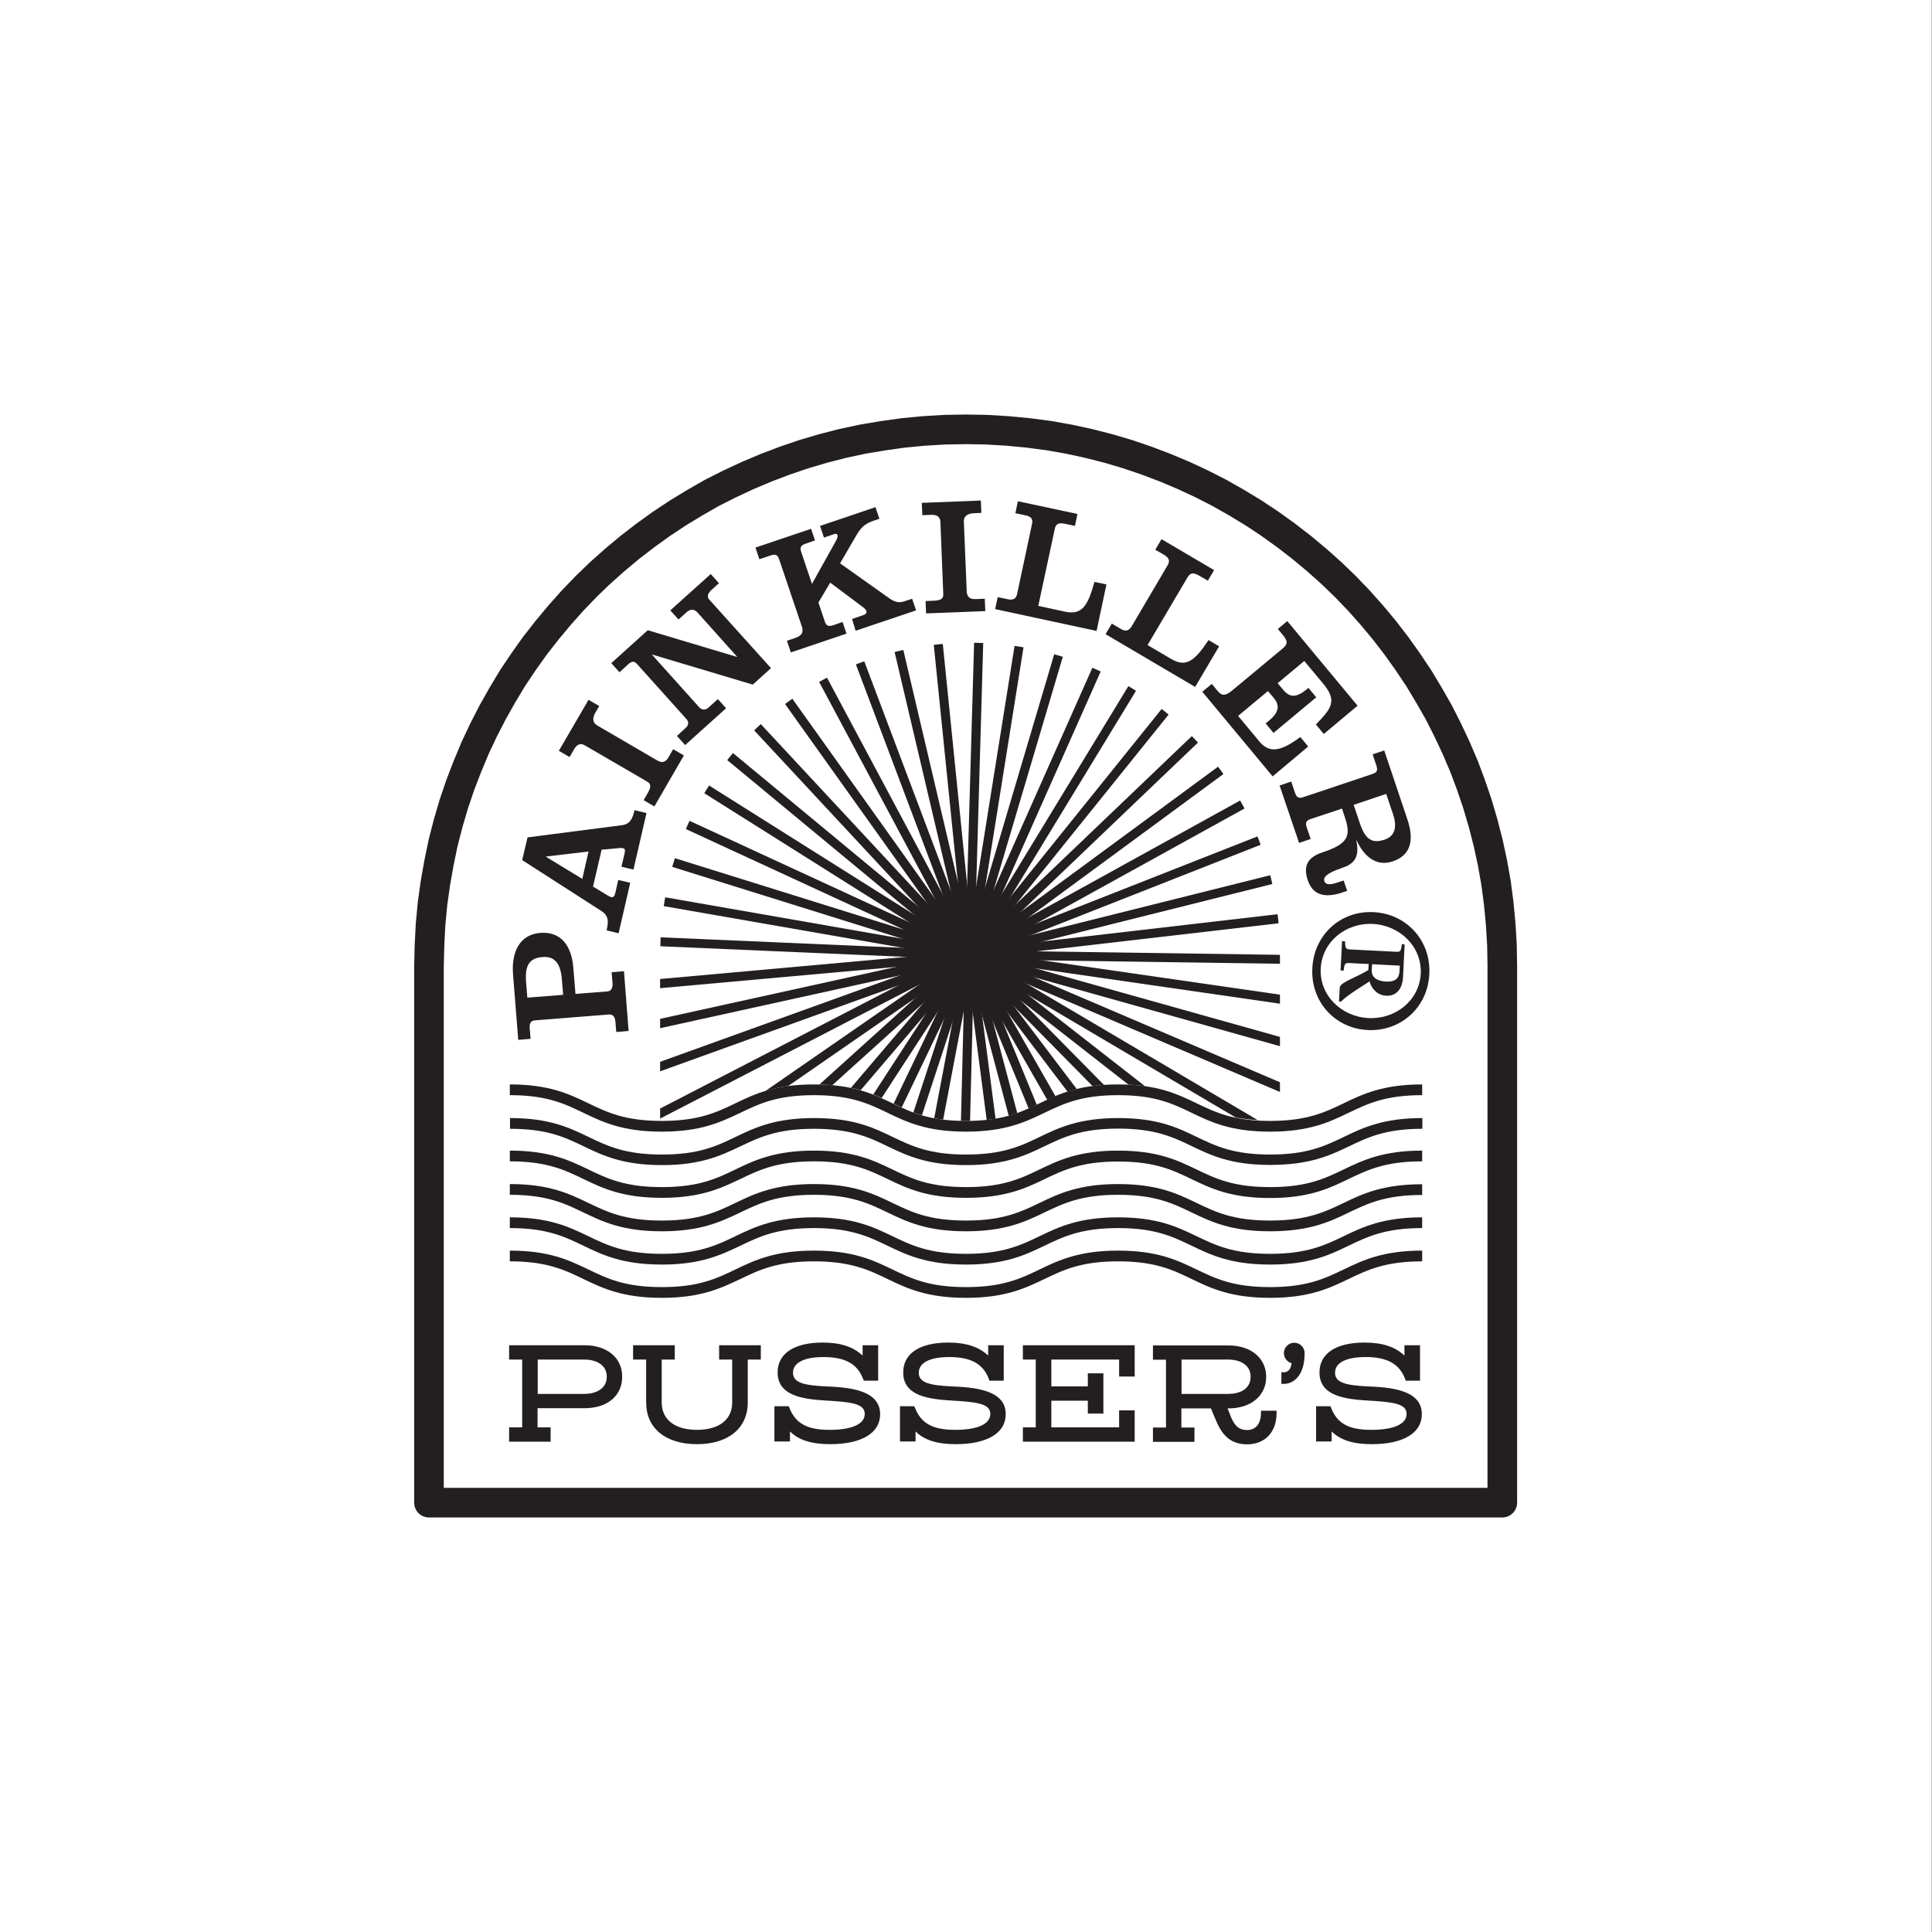 <?xml version="1.0" encoding="utf-8"?>
<!-- Generator: Adobe Illustrator 24.2.1, SVG Export Plug-In . SVG Version: 6.00 Build 0)  -->
<svg version="1.1" id="Layer_1" xmlns="http://www.w3.org/2000/svg" xmlns:xlink="http://www.w3.org/1999/xlink" x="0px" y="0px"
	 viewBox="0 0 1080 1080" style="enable-background:new 0 0 1080 1080;" xml:space="preserve">
<rect x="0" y="0" width="1080" height="1080" fill="#808080" stroke="none"/>
<style type="text/css">
	.st0{fill:#FFFFFF;}
	.st1{fill:none;stroke:#231F20;stroke-width:16.555;stroke-linecap:round;stroke-linejoin:round;}
	.st2{enable-background:new    ;}
	.st3{fill:#231F20;}
	.st4{clip-path:url(#SVGID_2_);}
</style>
<rect x="-0.2" y="0" class="st0" width="1080" height="1080"/>
<polyline class="st1" points="239.8,840 239.8,539.8 240.1,528.2 240.7,516.6 241.8,505 243.4,493.6 245.4,482.3 247.7,471.2 
	250.5,460.3 253.7,449.4 257.3,438.8 261.3,428.4 265.6,418.1 270.3,408.1 275.4,398.2 280.8,388.6 286.5,379.1 292.6,370 299,361 
	305.8,352.3 312.8,343.9 320.1,335.7 327.7,327.8 335.6,320.2 343.8,312.9 352.2,305.9 360.9,299.2 369.8,292.8 379,286.7 
	388.4,281 398,275.5 407.9,270.5 418,265.8 428.2,261.5 438.7,257.5 449.3,253.9 460.1,250.7 471,247.9 482.2,245.5 493.5,243.6 
	504.9,242 516.4,240.9 528.1,240.2 539.8,240 551.6,240.2 563.2,240.9 574.8,242 586.2,243.5 597.5,245.5 608.6,247.9 619.6,250.7 
	630.4,253.9 641,257.5 651.5,261.5 661.7,265.8 671.8,270.5 681.6,275.5 691.3,281 700.7,286.7 709.9,292.8 718.8,299.2 
	727.5,305.9 735.9,312.9 744.1,320.2 752,327.8 759.6,335.7 766.9,343.9 773.9,352.3 780.6,361 787,370 793.1,379.1 798.8,388.6 
	804.3,398.2 809.3,408.1 814,418.1 818.4,428.4 822.3,438.8 825.9,449.4 829.1,460.3 831.9,471.2 834.3,482.3 836.3,493.6 
	837.8,505 838.9,516.6 839.6,528.2 839.8,539.8 839.8,840 239.8,840 "/>
<g class="st2">
	<path class="st3" d="M351.4,576.3l-6.9,0.6l-0.5-6c-0.2-2.1-1.1-3.9-3.5-3.8l-41.6,3.3c-2.4,0.2-3,2.1-2.8,4.3l0.5,6l-6.9,0.6
		l-2.9-36.5c-1.1-14,4.7-22.5,15.2-23.3c11.5-0.9,17.5,7,18.5,19.5l1.2,14.6l17.9-1.4c2.4-0.2,3-2.6,2.8-4.7l-0.5-6l6.9-0.6
		L351.4,576.3z M314.8,556.1l-0.7-8.5c-0.7-8.8-3.8-13.2-10.9-12.6c-7.2,0.6-9.9,4.5-9.1,14.2l0.7,8.5L314.8,556.1z"/>
</g>
<g class="st2">
	<path class="st3" d="M345.8,521.7l-6.7-1.6c1.1-4.8,1.2-8.1-2.7-10.7l-44.5-28.6l3-12.7l52.7-6.8c4.6-0.6,6-3.6,7.1-8.4l6.7,1.6
		l-7.3,31.6l-6.7-1.6l1.7-7.2c0.5-2.1,0.2-2.9-0.7-3.1c-0.8-0.2-1.7-0.2-2.3-0.1l-9.8,0.9l-4.8,20.6l8.4,5.1c0.5,0.3,1,0.6,1.8,0.8
		c1.3,0.3,1.9-0.8,2.3-2.5l1.6-7.1l6.7,1.6L345.8,521.7z M329,476l-23.7,2.8l0,0.2l20.2,12.3L329,476z"/>
</g>
<g class="st2">
	<path class="st3" d="M365.8,450.8l-6-3.5l2.3-4c1.9-3.3,1.9-5.1-0.2-6.3L327,416.7c-2-1.2-4.2-1.1-6,2l-2.6,4.5l-6-3.5l16.6-28.5
		l6,3.5l-2.1,3.5c-1.5,2.6-2.1,5.5,0.9,7.3l33.6,19.6c2.6,1.5,4.6,1.1,6.2-1.6l2.7-4.7l6,3.5L365.8,450.8z"/>
</g>
<g class="st2">
	<path class="st3" d="M364.6,365.9l-0.1,0.1l26.3,29.3c1.5,1.7,3.5,1.8,5.3,0.2l5.2-4.7l4.6,5.1l-22.9,20.6l-4.6-5.1l4.8-4.4
		c2.1-1.9,1.8-3.7,0.3-5.3l-27.3-30.4c-1.6-1.8-2.9-1.9-5.1,0.1l-4.8,4.4l-4.6-5.1l20.4-18.4l49.8,14.9l0.1-0.1L390,342.5
		c-1.9-2.1-4-2.3-6.5,0l-4.2,3.8l-4.6-5.1l22.6-20.3l4.6,5.1l-4.1,3.7c-2.5,2.2-2.5,4.2-1.3,5.5l34.5,38.3l-10.2,9.2L364.6,365.9z"
		/>
</g>
<g class="st2">
	<path class="st3" d="M476.3,346l5.9-2c1.4-0.5,2.6-1.2,2.1-2.5c-0.2-0.5-0.7-1.1-1.5-1.8l-18.7-14l-6.6,11.1l3.6,10.7
		c0.8,2.3,2,2.9,4.7,2l5.2-1.8l2.2,6.5l-31.1,10.5l-2.2-6.5l4.7-1.6c4.1-1.4,4.6-3.6,3.6-6.5l-12.7-37.6c-0.8-2.3-2-2.9-4.7-2
		l-6.3,2.1l-2.2-6.5l31.1-10.5l2.2,6.5l-5.2,1.8c-2.7,0.9-3.3,2.1-2.6,4.4l6.1,18.1l13.2-23.7c0.9-1.6,1.3-2.7,1.1-3.5
		c-0.2-0.7-0.9-1-2-0.6l-5.6,1.9l-2.2-6.5l31-10.5l2.2,6.5l-3.3,1.1c-5.3,1.8-7.3,4.2-9.9,8.7l-8.8,15.1l27.6,19.6
		c3.5,2.5,6.1,2.4,8.1,1.7l4.6-1.5l2.2,6.5l-33.8,11.4L476.3,346z"/>
</g>
<g class="st2">
	<path class="st3" d="M517.7,342.9l-0.3-6.9l4.7-0.2c3.8-0.2,5.3-1.1,5.2-3.6l-1.6-40.4c-0.1-2.3-1.3-4.1-4.9-4l-5.2,0.2l-0.3-6.9
		l33-1.3l0.3,6.9l-4.1,0.2c-3,0.1-5.8,1.2-5.7,4.7l1.6,38.9c0.1,3,1.6,4.5,4.7,4.4l5.4-0.2l0.3,6.9L517.7,342.9z"/>
</g>
<g class="st2">
	<path class="st3" d="M556.3,340.5l1.4-6.7l5.8,1.2c2.5,0.5,4.5,0,5.1-3.1l8.3-39c0.6-2.7-0.3-4.2-4-4.9l-5.3-1.1l1.4-6.7l33.3,7.1
		l-1.4,6.7l-5.1-1.1c-4-0.9-5.6-0.2-6.2,2.9l-9.2,42.9l14.8,3.2c9.4,2,12.8-2.7,16.6-16.6l6.7,1.4l-5.5,26L556.3,340.5z"/>
</g>
<g class="st2">
	<path class="st3" d="M618,354.5l3.5-5.9l5.1,3c2.2,1.3,4.2,1.4,5.9-1.3l20.2-34.3c1.4-2.4,1-4.1-2.2-6l-4.7-2.7l3.5-5.9l29.4,17.3
		l-3.5,5.9l-4.5-2.6c-3.5-2.1-5.2-2-6.9,0.8l-22.3,37.8l13.1,7.7c8.3,4.9,13,1.5,21-10.5l5.9,3.5L668.1,384L618,354.5z"/>
</g>
<g class="st2">
	<path class="st3" d="M672.1,386.7l5.3-4.4l3.3,4c2,2.4,3.9,3.2,8.2-0.4l27.9-23.2c3.1-2.6,3.3-4.2,0.2-7.9l-2.7-3.2l5.3-4.4
		l39.3,47.3L740,410.3l-4.4-5.3c8.9-9.2,12-13.3,4-22.9l-10.5-12.6l-14.9,12.4l3.2,3.8c3.6,4.3,7.3,4.4,13.1-0.4l0.9-0.8l4.4,5.3
		l-23.9,19.9l-4.4-5.3l1.7-1.4c5.8-4.8,6.4-8.6,2.8-12.9l-3.2-3.8l-16.7,13.9l11.9,14.3c5.5,6.6,11.7,5.8,22.9-2.5l4.4,5.3
		L711.4,434L672.1,386.7z"/>
</g>
<g class="st2">
	<path class="st3" d="M715.3,439.1l6.5-2.2l2.1,6.2c0.9,2.7,2.1,3.3,4.4,2.6l39.1-13.1c2.3-0.8,2.9-1.9,2-4.7l-2.1-6.2l6.5-2.2
		l12.9,38.4c4.3,12.8,1.3,20.5-8.4,23.7c-9.1,3-16.1-3.2-19.9-11.8l-0.2,0.1c2,9.7-1.4,13.1-8.3,15.4c-9.4,3.1-10.1,5.7-9.6,7.2
		c0.7,2.1,2.9,2.4,8.1,0.6l2.7-0.9l2,5.8l-2.7,0.9c-11.3,3.8-17,0.3-19.4-7c-2.9-8.7,1-13,8.2-15.4c14.1-4.7,16.2-8.9,12.7-19.3
		l-1.7-5.2l-17.7,5.9c-2.3,0.8-2.9,1.9-2,4.7l2.2,6.4l-6.5,2.2L715.3,439.1z M756.7,449.9l3.5,10.4c3.2,9.5,7.2,11.2,13.7,9.1
		c5.5-1.8,7.4-6.5,4.8-14.3l-3.8-11.3L756.7,449.9z"/>
</g>
<g class="st2">
	<path class="st3" d="M767.9,509.9c18.3,0.9,32.1,15.9,31.1,34.6c-0.9,18.8-16.1,32.2-34.4,31.3c-18.3-0.9-32-15.8-31-34.6
		C734.5,522.5,749.5,508.9,767.9,509.9z M764.9,569.1c15.2,0.8,28.6-9.9,29.3-24.9c0.7-14.9-11.5-26.9-26.7-27.7
		c-15.2-0.8-28.5,10-29.2,24.9C737.5,556.3,749.7,568.3,764.9,569.1z M785.2,527.9l-0.9,18.3c-0.3,5.9-3.2,10.8-9.5,10.4
		c-4.4-0.2-8-3.4-9.2-8l-7.9,5.1c-3.2,2.1-6.3,4.4-8.1,6.2l-1.1-0.1l0.4-7.6c0.1-3,8.2-5.3,16-9.9l0.2-3.4l-9.7-0.5
		c-3.4-0.2-3.8-0.3-4.3,4.2l-1.7-0.1l0.8-16.4l1.7,0.1c0.1,4.5,0.4,4.4,3.9,4.6l23.6,1.2c3.4,0.2,3.7,0.3,4.2-4.2L785.2,527.9z
		 M767,539l-0.2,3.3c-0.2,4.5,3.7,6.2,8,6.4c5.4,0.3,7.3-2.1,7.5-5.5l0.2-3.4L767,539z"/>
</g>
<path class="st3" d="M326.8,752h-42.2v8h7.3v37.9h-7.3v8h23.2v-8h-7.3v-10.7h26.2c12.8,0,21.1-6.9,21.1-17.6
	C347.9,759.1,339.4,752,326.8,752 M300.6,760h26.2c5.7,0,12.4,2.5,12.4,9.6s-6.7,9.6-12.4,9.6h-26.2V760z"/>
<path class="st3" d="M402,760h7.3v24c0,9.6-7.4,15.3-19.7,15.3s-19.7-5.7-19.7-15.3v-24h7.3v-8h-23.3v8h7.3v24
	c0,14.4,10.9,23.3,28.4,23.3S418,798.4,418,784v-24h7.3v-8H402V760z"/>
<path class="st3" d="M461.6,775c-12.1-0.6-18.3-2-18.3-7.6s6.1-8.8,17.1-8.8c12,0,18.9,3.8,22.1,12.3l0.4,0.9h8V752h-8.7v5.8
	c-5.1-4.9-12.3-7.3-22.3-7.3c-16,0-25.2,6.1-25.2,16.7c0,13,13.9,14.9,26.8,15.7c13.6,0.8,21.9,1.5,21.9,7.5c0,5.7-7.2,8.9-19.7,8.9
	s-19-3.6-22.4-12.3l-0.4-0.9h-8v19.7h8.7v-5.6c5,4.9,12.1,7.1,22.5,7.1c17.5,0,27.9-6.2,27.9-16.7
	C492.1,776.5,473.1,775.5,461.6,775"/>
<path class="st3" d="M531.9,775c-12.1-0.6-18.3-2-18.3-7.6s6.1-8.8,17.1-8.8c12,0,18.9,3.8,22.1,12.3l0.3,0.9h8V752h-8.7v5.8
	c-5.1-4.9-12.3-7.3-22.3-7.3c-16,0-25.2,6.1-25.2,16.7c0,13,13.8,14.9,26.8,15.7c13.6,0.8,21.9,1.5,21.9,7.5c0,5.7-7.2,8.9-19.7,8.9
	s-19-3.6-22.4-12.3l-0.4-0.9h-8v19.7h8.7v-5.6c5,4.9,12.1,7.1,22.5,7.1c17.5,0,27.9-6.2,27.9-16.7
	C562.4,776.5,543.3,775.5,531.9,775"/>
<polygon class="st3" points="571.8,760 579,760 579,797.9 571.8,797.9 571.8,805.9 634.3,805.9 634.3,788.4 625.6,788.4 
	625.6,797.9 587.7,797.9 587.7,783 608.1,783 608.1,790.2 616.8,790.2 616.8,767.7 608.1,767.7 608.1,775 587.7,775 587.7,760 
	625.6,760 625.6,769.5 634.3,769.5 634.3,752 571.8,752 "/>
<path class="st3" d="M704.9,789.9c0,2.8-0.8,9.5-7.9,9.5c-6,0-8-4.9-9.5-8.9l-1.3-3.2h0.5c12.6,0,21.1-7.1,21.1-17.6
	s-8.5-17.6-21.1-17.6h-42.2v8h7.3v37.9h-7.3v8h23.2v-8h-7.3v-10.7h16.5l2.1,5c2.7,6.4,6.3,15.1,18.1,15.1c10,0,16.5-6.8,16.5-17.4
	v-1.4h-8.7V789.9z M660.5,760h26.2c5.7,0,12.4,2.5,12.4,9.6s-6.4,9.6-12.4,9.6h-26.2V760z"/>
<path class="st3" d="M723.5,750.6c-3.2,0-5.8,2.6-5.8,5.8c0,2.6,1.8,5,4.3,5.6c-0.3,3.2-1.9,5.1-4.3,5.1h-1.4v6.5h1.4
	c5.3,0,11.6-4.5,11.6-17.2C729.3,753.2,726.7,750.6,723.5,750.6"/>
<path class="st3" d="M764.6,775c-12.1-0.6-18.3-2-18.3-7.6s6.1-8.8,17.1-8.8c12,0,18.9,3.8,22.1,12.3l0.3,0.9h8V752h-8.7v5.8
	c-5.1-4.9-12.3-7.3-22.3-7.3c-16,0-25.2,6.1-25.2,16.7c0,13,13.8,14.9,26.8,15.7c13.6,0.8,21.9,1.5,21.9,7.5c0,5.7-7.2,8.9-19.8,8.9
	s-19-3.6-22.4-12.3l-0.4-0.9h-8v19.7h8.7v-5.6c5,4.9,12.1,7.1,22.5,7.1c17.5,0,27.9-6.2,27.9-16.7C795,776.5,775.9,775.5,764.6,775"
	/>
<path class="st3" d="M710,651.2c-21.9,0-33-5.3-43.8-10.5s-20.6-9.8-41.2-9.8s-30.6,4.8-41.2,9.9s-21.9,10.5-43.8,10.5
	s-33-5.3-43.8-10.5c-10.6-5.1-20.6-9.8-41.2-9.8s-30.6,4.8-41.1,9.8c-10.8,5.1-21.9,10.5-43.8,10.5s-33-5.3-43.8-10.5
	s-20.6-9.8-41.2-9.8v-6c21.9,0,33,5.3,43.8,10.5s20.6,9.9,41.2,9.9s30.6-4.8,41.2-9.9s21.9-10.5,43.8-10.5s33,5.3,43.8,10.5
	s20.6,9.9,41.2,9.9s30.6-4.8,41.2-9.9s21.9-10.5,43.8-10.5s33,5.3,43.8,10.5s20.6,9.9,41.2,9.9s30.6-4.8,41.2-9.9
	s21.9-10.5,43.8-10.5v6c-20.6,0-30.6,4.8-41.2,9.9S732,651.2,710,651.2"/>
<path class="st3" d="M710,669.7c-21.9,0-33-5.3-43.8-10.5s-20.6-9.9-41.2-9.9s-30.6,4.8-41.2,9.9s-21.9,10.4-43.8,10.4
	s-33-5.3-43.8-10.5s-20.6-9.9-41.2-9.9s-30.6,4.8-41.2,9.9c-10.8,5.1-21.9,10.5-43.8,10.5s-33-5.3-43.8-10.5s-20.6-9.9-41.2-9.9v-6
	c21.9,0,33,5.3,43.8,10.5s20.6,9.9,41.2,9.9s30.6-4.8,41.2-9.9s21.9-10.5,43.8-10.5s33,5.3,43.8,10.5s20.6,9.9,41.2,9.9
	s30.6-4.8,41.2-9.9s21.9-10.5,43.8-10.5s33,5.3,43.8,10.5s20.6,9.9,41.2,9.9s30.6-4.8,41.2-9.9s21.9-10.5,43.8-10.5v6
	c-20.6,0-30.6,4.8-41.2,9.9S732,669.7,710,669.7"/>
<path class="st3" d="M710,688.3c-21.9,0-33-5.3-43.8-10.5s-20.6-9.9-41.2-9.9s-30.6,4.8-41.2,9.9s-21.9,10.5-43.8,10.5
	s-33-5.3-43.8-10.5c-10.6-5.1-20.6-9.9-41.2-9.9s-30.6,4.8-41.2,9.9c-10.8,5.1-21.9,10.5-43.8,10.5s-33-5.3-43.8-10.5
	s-20.6-9.9-41.2-9.9v-6c21.9,0,33,5.3,43.8,10.5s20.6,9.9,41.2,9.9s30.6-4.8,41.2-9.9s21.9-10.5,43.8-10.5s33,5.3,43.8,10.5
	s20.6,9.9,41.2,9.9s30.6-4.8,41.2-9.9s21.9-10.5,43.8-10.5s33,5.3,43.8,10.5s20.6,9.9,41.2,9.9s30.6-4.8,41.2-9.9S773.1,662,795,662
	v6c-20.6,0-30.6,4.8-41.2,9.9S732,688.3,710,688.3"/>
<path class="st3" d="M710,706.9c-21.9,0-33-5.3-43.8-10.5s-20.6-9.9-41.2-9.9s-30.6,4.8-41.2,9.9s-21.9,10.5-43.8,10.5
	s-33-5.3-43.8-10.5c-10.6-5.1-20.6-9.9-41.2-9.9s-30.6,4.8-41.2,9.9c-10.8,5.1-21.9,10.5-43.8,10.5s-33-5.3-43.8-10.5
	s-20.6-9.9-41.2-9.9v-6c21.9,0,33,5.3,43.8,10.5s20.6,9.9,41.2,9.9s30.6-4.8,41.2-9.9s21.9-10.5,43.8-10.5s33,5.3,43.8,10.5
	s20.6,9.9,41.2,9.9s30.6-4.8,41.2-9.9s21.9-10.5,43.8-10.5s33,5.3,43.8,10.5s20.6,9.9,41.2,9.9s30.6-4.8,41.2-9.9
	s21.9-10.5,43.8-10.5v6c-20.6,0-30.6,4.8-41.2,9.9S732,706.9,710,706.9"/>
<path class="st3" d="M710,725.5c-21.9,0-33-5.3-43.8-10.5s-20.6-9.9-41.2-9.9s-30.6,4.8-41.2,9.9s-21.9,10.5-43.8,10.5
	s-33-5.3-43.8-10.5c-10.6-5.1-20.6-9.9-41.2-9.9s-30.6,4.8-41.2,9.9c-10.8,5.1-21.9,10.5-43.8,10.5s-33-5.3-43.8-10.5
	s-20.6-9.9-41.2-9.9v-6c21.9,0,33,5.3,43.8,10.5s20.6,9.9,41.2,9.9s30.6-4.8,41.2-9.9s21.9-10.5,43.8-10.5s33,5.3,43.8,10.5
	s20.6,9.9,41.2,9.9s30.6-4.8,41.2-9.9s21.9-10.5,43.8-10.5s33,5.3,43.8,10.5s20.6,9.9,41.2,9.9s30.6-4.8,41.2-9.9
	s21.9-10.5,43.8-10.5v6c-20.6,0-30.6,4.8-41.2,9.9S732,725.5,710,725.5"/>
<g>
	<defs>
		<path id="SVGID_1_" d="M369,533.9v92.7c0,0,16,0.3,25.1-2.9c6-1.8,11.8-4.1,17.3-7c10.7-5.2,21.9-10.5,43.8-10.5s33,5.3,43.8,10.5
			s20.6,9.9,41.2,9.9s30.6-4.8,41.2-9.9s21.9-10.5,43.8-10.5s33,5.3,43.8,10.5c6.4,3,12.6,6,20.9,7.8c10.1,2.2,25.6,2,25.6,2v-92.7
			c0.7-95.7-76.2-173.8-171.9-174.5c-95.7-0.7-173.8,76.2-174.5,171.9C369,532.1,369,533,369,533.9"/>
	</defs>
	<clipPath id="SVGID_2_">
		<use xlink:href="#SVGID_1_"  style="overflow:visible;"/>
	</clipPath>
	<g class="st4">
		
			<rect x="330.1" y="737.8" transform="matrix(2.495562e-02 -1 1 2.495562e-02 -216.851 1258.33)" class="st3" width="413.2" height="5.1"/>
		
			<rect x="566.3" y="532.1" transform="matrix(0.992 -0.129 0.129 0.992 -90.753 79.756)" class="st3" width="5" height="413.2"/>
		
			<rect x="592.5" y="527" transform="matrix(0.967 -0.257 0.257 0.967 -168.232 177.137)" class="st3" width="5" height="413.2"/>
		
			<rect x="618" y="518.3" transform="matrix(0.925 -0.38 0.38 0.925 -228.672 289.667)" class="st3" width="5" height="413.2"/>
		
			<rect x="642" y="506.6" transform="matrix(0.868 -0.496 0.496 0.868 -268.841 413.514)" class="st3" width="5" height="413.2"/>
		
			<rect x="664.3" y="491.9" transform="matrix(0.797 -0.604 0.604 0.797 -286.497 544.638)" class="st3" width="5" height="413.2"/>
		
			<rect x="684.6" y="474.4" transform="matrix(0.712 -0.702 0.702 0.712 -280.265 678.384)" class="st3" width="5" height="413.2"/>
		<polygon class="st3" points="543.6,531.9 869.3,786.1 866.2,790.1 540.5,535.8 		"/>
		
			<rect x="717.5" y="432.3" transform="matrix(0.508 -0.861 0.861 0.508 -196.17 934.191)" class="st3" width="5" height="413.2"/>
		
			<rect x="729.6" y="408.4" transform="matrix(0.393 -0.92 0.92 0.393 -120.982 1046.821)" class="st3" width="5" height="413.2"/>
		
			<rect x="738.5" y="383.2" transform="matrix(0.27 -0.963 0.963 0.27 -27.166 1143.679)" class="st3" width="5" height="413.2"/>
		
			<rect x="743.9" y="356.9" transform="matrix(0.143 -0.99 0.99 0.143 81.724 1221.356)" class="st3" width="5" height="413.2"/>
		
			<rect x="746.1" y="330.2" transform="matrix(1.431121e-02 -1 1 1.431121e-02 201.144 1277.646)" class="st3" width="5" height="413.2"/>
		
			<rect x="540.7" y="507.5" transform="matrix(0.993 -0.115 0.115 0.993 -53.673 89.273)" class="st3" width="413.2" height="5.1"/>
		<polygon class="st3" points="942.3,431.2 943.5,436.1 542.7,536.3 541.5,531.4 		"/>
		
			<rect x="527.7" y="455.7" transform="matrix(0.93 -0.366 0.366 0.93 -116.802 300.722)" class="st3" width="413.2" height="5"/>
		<polygon class="st3" points="902.6,331.9 905,336.4 543.3,536.1 540.9,531.6 		"/>
		<polygon class="st3" points="873.4,287 876.4,291.1 543.6,535.9 540.6,531.8 		"/>
		
			<rect x="484.7" y="388.5" transform="matrix(0.723 -0.691 0.691 0.723 -78.619 585.915)" class="st3" width="413.2" height="5"/>
		<rect x="464.9" y="370.3" transform="matrix(0.627 -0.779 0.779 0.627 -39.98 662.206)" class="st3" width="413.2" height="5"/>
		
			<rect x="443.1" y="355" transform="matrix(0.52 -0.854 0.854 0.52 6.427 726.416)" class="st3" width="413.2" height="5"/>
		
			<rect x="419.3" y="342.5" transform="matrix(0.406 -0.914 0.914 0.406 56.499 776.981)" class="st3" width="413.2" height="5.1"/>
		<polygon class="st3" points="657.1,137 661.9,138.4 544.5,534.6 539.7,533.1 		"/>
		<polygon class="st3" points="604.8,125.4 609.8,126.2 544.6,534.3 539.6,533.5 		"/>
		<polygon class="st3" points="551.4,120.8 556.5,120.9 544.6,533.9 539.5,533.8 		"/>
		<polygon class="st3" points="503,122.5 544.6,533.6 539.6,534.1 497.9,123 		"/>
		
			<rect x="492.3" y="126.2" transform="matrix(0.974 -0.229 0.229 0.974 -62.952 121.887)" class="st3" width="5" height="413.2"/>
		
			<rect x="466.7" y="133.9" transform="matrix(0.936 -0.353 0.353 0.936 -89.926 187.364)" class="st3" width="5" height="413.2"/>
		
			<rect x="442.3" y="144.9" transform="matrix(0.882 -0.471 0.471 0.882 -113.101 250.773)" class="st3" width="5" height="413.2"/>
		<polygon class="st3" points="304.1,196 544.1,532.4 540,535.3 300,199 		"/>
		
			<rect x="398.8" y="176" transform="matrix(0.732 -0.681 0.681 0.732 -153.106 375.926)" class="st3" width="5.1" height="413.2"/>
		<polygon class="st3" points="225.5,268.4 543.7,531.9 540.5,535.8 222.2,272.3 		"/>
		<polygon class="st3" points="193.8,311.5 543.4,531.7 540.7,536 191.1,315.8 		"/>
		<polygon class="st3" points="168,358.5 543.1,531.6 541,536.2 165.8,363 		"/>
		<polygon class="st3" points="148.4,408.3 542.8,531.4 541.3,536.3 146.9,413.1 		"/>
		<polygon class="st3" points="135.5,460.3 542.5,531.4 541.7,536.3 134.6,465.3 		"/>
		
			<rect x="333.2" y="318.4" transform="matrix(4.327071e-02 -0.999 0.999 4.327071e-02 -203.316 837.661)" class="st3" width="5" height="413.2"/>
		
			<rect x="132.3" y="549.9" transform="matrix(0.996 -8.963770e-02 8.963770e-02 0.996 -48.15 32.675)" class="st3" width="414.9" height="5.1"/>
		
			<rect x="133.7" y="575.7" transform="matrix(0.977 -0.215 0.215 0.977 -116.303 86.643)" class="st3" width="413.2" height="5.1"/>
		<polygon class="st3" points="541.2,531.5 542.9,536.2 154.2,676.3 152.5,671.6 		"/>
		
			<rect x="151.8" y="625.9" transform="matrix(0.888 -0.459 0.459 0.888 -248.369 234.496)" class="st3" width="413.2" height="5"/>
		<polygon class="st3" points="540.7,531.8 543.5,535.9 203.7,771 200.9,766.9 		"/>
		
			<rect x="182.2" y="669.9" transform="matrix(0.742 -0.67 0.67 0.742 -350.392 433.913)" class="st3" width="413.2" height="5.1"/>
		
			<rect x="201.4" y="688.5" transform="matrix(0.649 -0.761 0.761 0.649 -382.535 553.202)" class="st3" width="413.2" height="5"/>
		
			<rect x="222.9" y="704.6" transform="matrix(0.545 -0.838 0.838 0.545 -397.422 681.592)" class="st3" width="413.2" height="5"/>
		
			<rect x="246.2" y="717.6" transform="matrix(0.432 -0.902 0.902 0.432 -392.263 817.505)" class="st3" width="413.2" height="5"/>
		<polygon class="st3" points="539.7,533.1 544.5,534.6 415.7,927.2 410.9,925.7 		"/>
		<polygon class="st3" points="539.6,533.4 544.6,534.3 467.6,940.3 462.7,939.3 		"/>
	</g>
</g>
<path class="st3" d="M710,632.6c-21.9,0-33-5.3-43.8-10.5s-20.6-9.9-41.2-9.9s-30.6,4.8-41.2,9.9s-21.9,10.5-43.8,10.5
	s-33-5.3-43.8-10.5c-10.6-5.1-20.6-9.9-41.2-9.9s-30.6,4.8-41.2,9.9c-10.8,5.1-21.9,10.5-43.8,10.5s-33-5.3-43.8-10.5
	s-20.6-9.9-41.2-9.9v-6c21.9,0,33,5.3,43.8,10.5s20.6,9.9,41.2,9.9s30.6-4.8,41.2-9.9s21.9-10.5,43.8-10.5s33,5.3,43.8,10.5
	s20.6,9.9,41.2,9.9s30.6-4.8,41.2-9.9s21.9-10.5,43.8-10.5s33,5.3,43.8,10.5s20.6,9.9,41.2,9.9s30.6-4.8,41.2-9.9
	s21.9-10.5,43.8-10.5v6c-20.6,0-30.6,4.8-41.2,9.9S732,632.6,710,632.6"/>
</svg>
